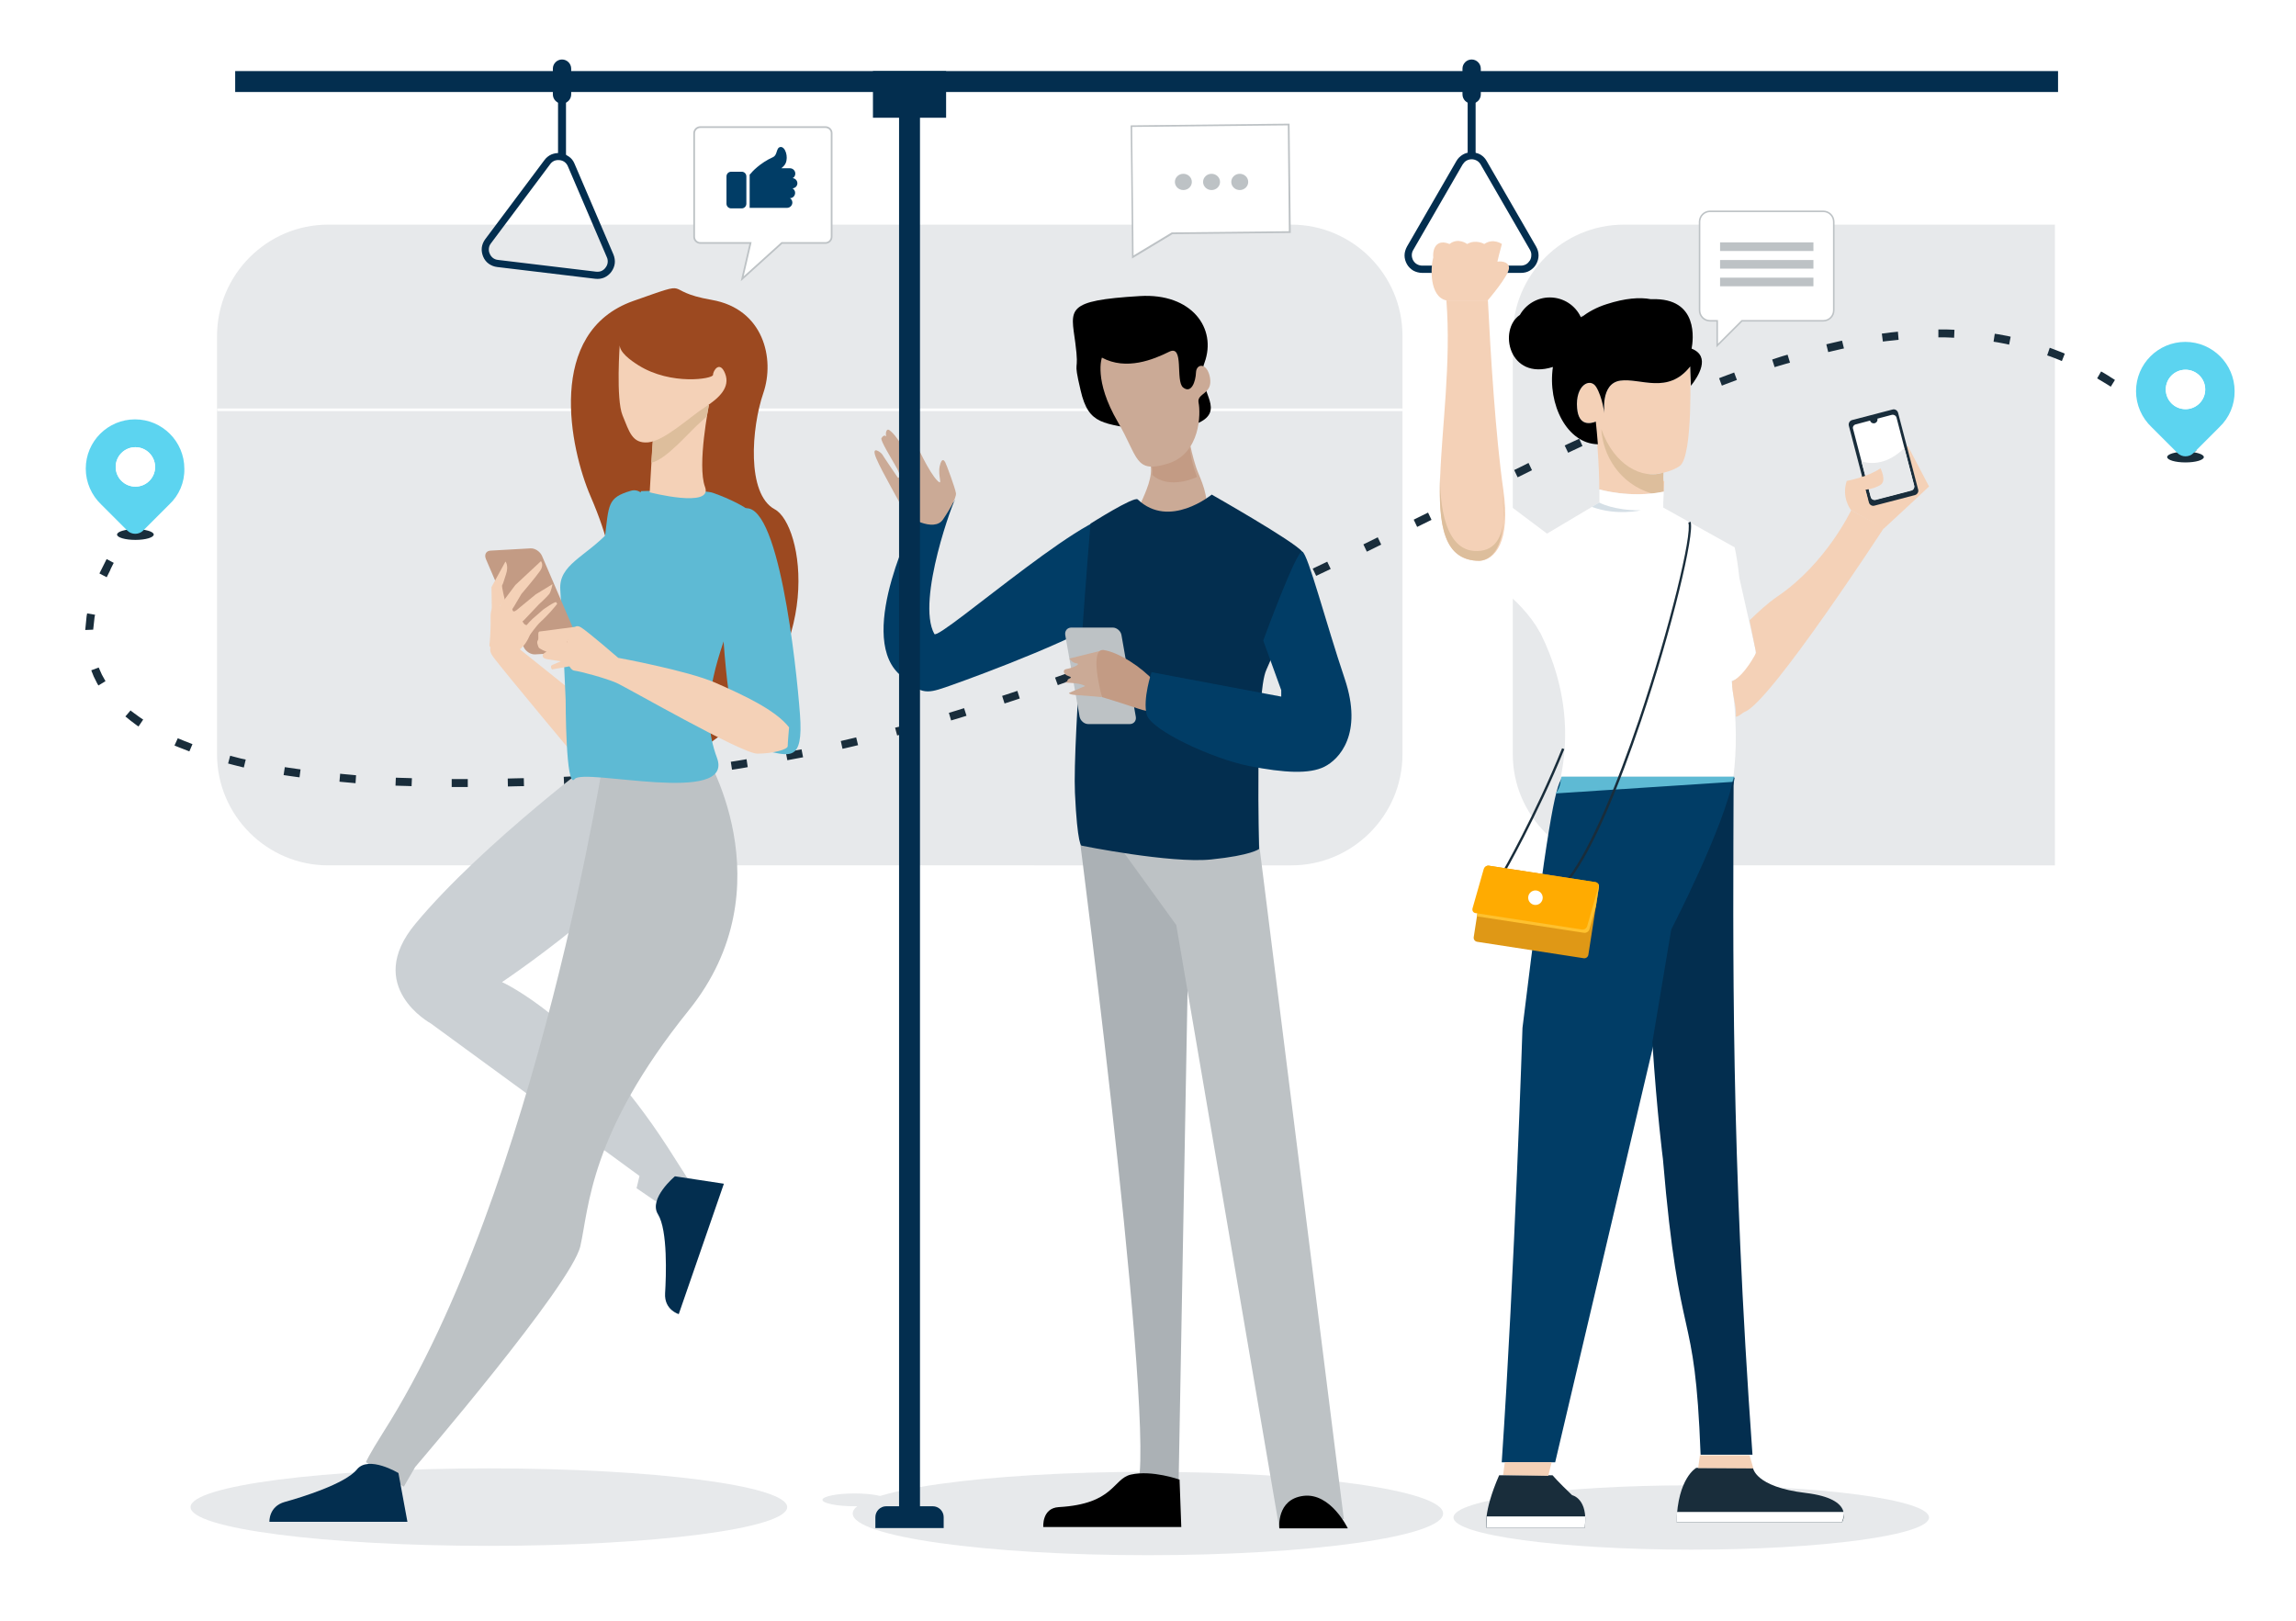 <?xml version="1.0" encoding="utf-8"?>
<!-- Generator: Adobe Illustrator 25.2.3, SVG Export Plug-In . SVG Version: 6.00 Build 0)  -->
<svg version="1.1" xmlns="http://www.w3.org/2000/svg" xmlns:xlink="http://www.w3.org/1999/xlink" x="0px" y="0px"
	 viewBox="0 0 1327.7 937.3" style="enable-background:new 0 0 1327.7 937.3;" xml:space="preserve">
<style type="text/css">
	.st0{fill:#F2C94C;}
	.st1{fill:#FFFFFF;}
	.st2{fill:url(#SVGID_1_);}
	.st3{fill:url(#SVGID_2_);}
	.st4{fill:url(#SVGID_3_);}
	.st5{fill:#E7E9EB;}
	.st6{fill:#2D9CDB;}
	.st7{fill:#062C48;}
	.st8{fill:url(#SVGID_4_);}
	.st9{fill:#2F80ED;}
	.st10{fill:#28A8E0;}
	.st11{fill:#EB5757;}
	.st12{fill:#FFFFFF;stroke:#254283;stroke-width:0.616;stroke-linecap:round;stroke-linejoin:round;stroke-miterlimit:10;}
	.st13{fill:#DDD4FC;stroke:#254283;stroke-width:0.616;stroke-linecap:round;stroke-linejoin:round;stroke-miterlimit:10;}
	.st14{fill:none;stroke:#254283;stroke-width:0.616;stroke-linecap:round;stroke-linejoin:round;stroke-miterlimit:10;}
	.st15{fill:#F2994A;}
	.st16{fill:#6FCF97;}
	.st17{fill:#27AE60;}
	.st18{fill:none;stroke:#FFFFFF;stroke-width:0.616;stroke-linecap:round;stroke-linejoin:round;stroke-miterlimit:10;}
	.st19{fill:#FFFFFF;stroke:#254283;stroke-width:1.556;stroke-miterlimit:10;}
	.st20{fill:#FFFFFF;stroke:#2D9CDB;stroke-width:2;stroke-miterlimit:10;}
	.st21{fill:none;stroke:#254283;stroke-width:2;stroke-linecap:round;stroke-linejoin:round;stroke-miterlimit:10;}
	.st22{fill:#DDD4FC;stroke:#EB5757;stroke-width:2;stroke-linecap:round;stroke-linejoin:round;stroke-miterlimit:10;}
	.st23{fill:#FFFFFF;stroke:#254283;stroke-width:2;stroke-linecap:round;stroke-linejoin:round;stroke-miterlimit:10;}
	.st24{fill:none;stroke:#254283;stroke-linecap:round;stroke-linejoin:round;stroke-miterlimit:10;}
	.st25{fill:#FFFFFF;stroke:#254283;stroke-linecap:round;stroke-linejoin:round;stroke-miterlimit:10;}
	.st26{fill:none;stroke:#254283;stroke-miterlimit:10;}
	.st27{fill:#254283;stroke:#254283;stroke-miterlimit:10;}
	.st28{fill:#254283;}
	.st29{fill:#FFFFFF;stroke:#062C48;stroke-miterlimit:10;}
	.st30{fill:#FFFFFF;stroke:#254283;stroke-miterlimit:10;}
	.st31{fill:#2D9CDB;stroke:#2D9CDB;stroke-width:0.75;stroke-miterlimit:10;}
	.st32{fill:#8E9DF4;}
	.st33{fill:#2F80ED;stroke:#27AE60;stroke-width:0.75;stroke-miterlimit:10;}
	.st34{fill:#F2994A;stroke:#EB5757;stroke-width:0.75;stroke-miterlimit:10;}
	.st35{fill:#27AE60;stroke:#F2994A;stroke-width:0.75;stroke-miterlimit:10;}
	.st36{fill:url(#SVGID_5_);}
	.st37{fill:#FFFFFF;stroke:#254283;stroke-width:1.358;stroke-miterlimit:10;}
	.st38{fill:#FFFFFF;stroke:#2D9CDB;stroke-width:1.746;stroke-miterlimit:10;}
	.st39{fill:#FFFFFF;stroke:#254283;stroke-width:1.746;stroke-linecap:round;stroke-linejoin:round;stroke-miterlimit:10;}
	.st40{fill:#062C48;stroke:#062C48;stroke-width:3;stroke-linecap:round;stroke-linejoin:round;stroke-miterlimit:10;}
	.st41{fill:none;stroke:#254283;stroke-width:0.873;stroke-linecap:round;stroke-linejoin:round;stroke-miterlimit:10;}
	.st42{fill:none;stroke:#FFFFFF;stroke-width:0.537;stroke-linecap:round;stroke-linejoin:round;stroke-miterlimit:10;}
	.st43{fill:#254283;stroke:#254283;stroke-width:0.873;stroke-miterlimit:10;}
	.st44{fill:#FFFFFF;stroke:#062C48;stroke-width:0.873;stroke-miterlimit:10;}
	.st45{fill:#FFFFFF;stroke:#254283;stroke-width:0.873;stroke-miterlimit:10;}
	.st46{fill:#2D9CDB;stroke:#2D9CDB;stroke-width:0.655;stroke-miterlimit:10;}
	.st47{fill:#2F80ED;stroke:#27AE60;stroke-width:0.655;stroke-miterlimit:10;}
	.st48{fill:#F2994A;stroke:#EB5757;stroke-width:0.655;stroke-miterlimit:10;}
	.st49{fill:#27AE60;stroke:#F2994A;stroke-width:0.655;stroke-miterlimit:10;}
	.st50{fill:url(#SVGID_6_);}
	.st51{fill:url(#SVGID_7_);}
	.st52{fill:#FFFFFF;stroke:#CBD0D4;stroke-miterlimit:10;}
	.st53{fill:#C5E1F9;}
	.st54{fill:#EAF4FE;}
	.st55{clip-path:url(#SVGID_9_);}
	.st56{fill:#B1C7D3;}
	.st57{clip-path:url(#SVGID_11_);}
	.st58{fill:none;stroke:#FFFFFF;stroke-width:1.769;stroke-miterlimit:10;stroke-dasharray:7.076;}
	.st59{fill:#9AC7F7;}
	.st60{fill:#F9D05E;}
	.st61{fill:#F4C249;}
	.st62{fill:none;stroke:#2F3844;stroke-width:0.787;stroke-miterlimit:10;}
	.st63{fill:#2F3844;}
	.st64{fill:none;stroke:#2F3844;stroke-width:0.443;stroke-miterlimit:10;}
	.st65{fill:#EAEEF1;}
	.st66{fill:#F16C81;}
	.st67{fill:none;stroke:#2F3844;stroke-width:0.443;stroke-linecap:round;stroke-linejoin:round;stroke-miterlimit:10;}
	.st68{fill:#F7F8FC;}
	.st69{fill:none;stroke:#BAC2C6;stroke-width:0.109;stroke-miterlimit:10;}
	.st70{fill:none;stroke:#BAC2C6;stroke-width:0.109;stroke-miterlimit:10;}
	.st71{fill:#BAC2C6;}
	.st72{opacity:0.34;fill:#FFFFFF;}
	.st73{fill:#EF7A7A;}
	.st74{fill:#F4A5A5;}
	.st75{fill:#593446;}
	.st76{fill:#081832;}
	.st77{fill:#C4C6C9;}
	.st78{fill:#161711;}
	.st79{fill:#E9D6B8;}
	.st80{fill:#E4EEF3;}
	.st81{fill:#D1DBEA;}
	.st82{fill:url(#SVGID_12_);}
	.st83{fill:#F7931E;}
	.st84{fill:#EAF4FE;stroke:#2D9CDB;stroke-miterlimit:10;}
	.st85{fill:#FFFFFF;stroke:#2D9CDB;stroke-miterlimit:10;}
	.st86{fill:#EFA87A;}
	.st87{fill:url(#SVGID_13_);}
	.st88{fill:#E7E9EB;stroke:#CBD0D4;stroke-miterlimit:10;}
	.st89{clip-path:url(#SVGID_15_);}
	.st90{clip-path:url(#SVGID_17_);}
	.st91{fill:#254283;stroke:#254283;stroke-width:0.5;stroke-miterlimit:10;}
	.st92{fill:#062C48;stroke:#062C48;stroke-width:3;stroke-miterlimit:10;}
	.st93{fill:none;stroke:#062C48;stroke-miterlimit:10;}
	.st94{fill:none;stroke:#254283;stroke-width:0.822;stroke-linecap:round;stroke-linejoin:round;stroke-miterlimit:10;}
	.st95{fill:none;stroke:#FFFFFF;stroke-width:0.731;stroke-linecap:round;stroke-linejoin:round;stroke-miterlimit:10;}
	.st96{fill:none;stroke:#254283;stroke-width:0.731;stroke-linecap:round;stroke-linejoin:round;stroke-miterlimit:10;}
	.st97{fill:#2D9CDB;stroke:#2D9CDB;stroke-width:0.89;stroke-miterlimit:10;}
	.st98{fill:#2F80ED;stroke:#27AE60;stroke-width:0.89;stroke-miterlimit:10;}
	.st99{fill:#F2994A;stroke:#EB5757;stroke-width:0.89;stroke-miterlimit:10;}
	.st100{fill:#27AE60;stroke:#F2994A;stroke-width:0.89;stroke-miterlimit:10;}
	.st101{fill:#254283;stroke:#254283;stroke-width:0.667;stroke-miterlimit:10;}
	.st102{fill:url(#SVGID_18_);}
	.st103{fill:url(#SVGID_19_);}
	.st104{fill:#062C48;stroke:#062C48;stroke-width:2.656;stroke-miterlimit:10;}
	.st105{fill:none;stroke:#062C48;stroke-width:0.885;stroke-miterlimit:10;}
	.st106{fill:none;stroke:#254283;stroke-width:0.728;stroke-linecap:round;stroke-linejoin:round;stroke-miterlimit:10;}
	.st107{fill:none;stroke:#FFFFFF;stroke-width:0.647;stroke-linecap:round;stroke-linejoin:round;stroke-miterlimit:10;}
	.st108{fill:none;stroke:#254283;stroke-width:0.647;stroke-linecap:round;stroke-linejoin:round;stroke-miterlimit:10;}
	.st109{fill:#2D9CDB;stroke:#2D9CDB;stroke-width:0.788;stroke-miterlimit:10;}
	.st110{fill:#2F80ED;stroke:#27AE60;stroke-width:0.788;stroke-miterlimit:10;}
	.st111{fill:#F2994A;stroke:#EB5757;stroke-width:0.788;stroke-miterlimit:10;}
	.st112{fill:#27AE60;stroke:#F2994A;stroke-width:0.788;stroke-miterlimit:10;}
	.st113{fill:#254283;stroke:#254283;stroke-width:0.591;stroke-miterlimit:10;}
	.st114{fill:#E42424;}
	.st115{fill:#217AD9;}
	.st116{fill:#456176;}
	.st117{fill:#E42222;}
	.st118{fill:#F0C130;}
	.st119{fill:url(#SVGID_20_);}
	.st120{fill:url(#SVGID_21_);}
	.st121{fill:none;stroke:#FFFFFF;stroke-linecap:round;stroke-linejoin:round;stroke-miterlimit:10;}
	.st122{fill:none;stroke:#1A1A1A;stroke-width:0.465;stroke-linecap:round;stroke-linejoin:round;stroke-miterlimit:10;}
	.st123{fill:#FFFFFF;stroke:#1A1A1A;stroke-width:0.465;stroke-linecap:round;stroke-linejoin:round;stroke-miterlimit:10;}
	.st124{fill:#1A1A1A;stroke:#1A1A1A;stroke-width:0.465;stroke-linecap:round;stroke-linejoin:round;stroke-miterlimit:10;}
	.st125{fill:#2D9CDB;stroke:#000000;stroke-width:0.465;stroke-linecap:round;stroke-linejoin:round;stroke-miterlimit:10;}
	
		.st126{fill:url(#SVGID_22_);stroke:#000000;stroke-width:0.465;stroke-linecap:round;stroke-linejoin:round;stroke-miterlimit:10;}
	.st127{fill:none;stroke:#1A1A1A;stroke-width:0.465;stroke-linecap:round;stroke-linejoin:round;}
	.st128{fill:none;stroke:#1A1A1A;stroke-width:0.465;stroke-linecap:round;stroke-linejoin:round;stroke-dasharray:2.604,2.604;}
	.st129{fill:none;stroke:#1A1A1A;stroke-width:0.465;stroke-linecap:round;stroke-linejoin:round;stroke-dasharray:2.949,2.949;}
	.st130{fill:none;stroke:#1A1A1A;stroke-width:0.465;stroke-linecap:round;stroke-linejoin:round;stroke-dasharray:2.466,2.466;}
	.st131{fill:none;stroke:#1A1A1A;stroke-width:0.465;stroke-linecap:round;stroke-linejoin:round;stroke-dasharray:2.929,2.929;}
	.st132{fill:none;stroke:#1A1A1A;stroke-width:0.465;stroke-linecap:round;stroke-linejoin:round;stroke-dasharray:2.657,2.657;}
	.st133{fill:#FFFFFF;stroke:#CBD0D4;stroke-width:0.518;stroke-linecap:round;stroke-linejoin:round;stroke-miterlimit:10;}
	.st134{fill:none;stroke:#CBD0D4;stroke-width:0.777;stroke-linecap:round;stroke-linejoin:round;stroke-miterlimit:10;}
	.st135{fill:#EB5757;stroke:#CBD0D4;stroke-width:0.518;stroke-linecap:round;stroke-linejoin:round;stroke-miterlimit:10;}
	.st136{fill:#2D9CDB;stroke:#CBD0D4;stroke-width:0.259;stroke-linecap:round;stroke-linejoin:round;stroke-miterlimit:10;}
	.st137{fill:none;stroke:#2D9CDB;stroke-width:0.777;stroke-linecap:round;stroke-linejoin:round;stroke-miterlimit:10;}
	.st138{fill:none;stroke:#FFFFFF;stroke-miterlimit:10;}
	.st139{fill:#2D9CDB;stroke:#FFFFFF;stroke-miterlimit:10;}
	.st140{fill:#FFFFFF;stroke:#000000;stroke-width:0.518;stroke-linecap:round;stroke-linejoin:round;stroke-miterlimit:10;}
	.st141{fill:#F4A5A5;stroke:#FFFFFF;stroke-miterlimit:10;}
	.st142{fill:#2D9CDB;stroke:#FFFFFF;stroke-width:0.446;stroke-linecap:round;stroke-linejoin:round;stroke-miterlimit:10;}
	.st143{fill:#EB5757;stroke:#FFFFFF;stroke-miterlimit:10;}
	.st144{fill:#EB5757;stroke:#FFFFFF;stroke-linecap:round;stroke-linejoin:round;stroke-miterlimit:10;}
	.st145{fill:#CBD0D4;}
	.st146{fill:url(#SVGID_23_);}
	.st147{fill:none;stroke:#F2C94C;stroke-width:0.747;stroke-miterlimit:10;}
	.st148{fill:none;stroke:#6FCF97;stroke-width:0.747;stroke-miterlimit:10;}
	.st149{fill:#A9B5BF;}
	.st150{fill:#E2E0D1;}
	.st151{fill:#DEDEDE;}
	.st152{fill:#2C2C2C;}
	.st153{fill:url(#SVGID_24_);}
	.st154{fill:url(#SVGID_25_);}
	.st155{fill:none;stroke:url(#SVGID_26_);stroke-width:0.747;stroke-miterlimit:10;}
	.st156{fill:none;stroke:#A9B5BF;stroke-miterlimit:10;}
	.st157{fill:#353535;}
	.st158{fill:#002053;}
	.st159{fill:url(#SVGID_27_);}
	.st160{fill:url(#SVGID_28_);}
	.st161{fill:none;stroke:url(#SVGID_29_);stroke-width:0.747;stroke-miterlimit:10;}
	.st162{fill:url(#SVGID_30_);}
	.st163{fill:#E0E8EE;}
	.st164{fill:#F97304;}
	.st165{fill:#DBA585;}
	.st166{fill:#1A232F;}
	.st167{fill:#5A5C5A;}
	.st168{fill:#E6D8D1;}
	.st169{fill:#2C3D54;}
	.st170{fill:#CFC3BC;}
	.st171{fill:#2C323D;}
	.st172{fill:#F3E4DC;}
	.st173{fill:#997761;}
	.st174{fill:#D44306;}
	.st175{fill:#C99A7D;}
	.st176{fill:#363957;}
	.st177{fill:#525368;}
	.st178{fill:#6A6B87;}
	.st179{fill:#26283A;}
	.st180{fill:#2E3048;}
	.st181{fill:#EECAA2;}
	.st182{fill:#013D66;}
	.st183{fill:#5E5E5B;}
	.st184{fill:#C59661;}
	.st185{fill:#7B6F66;}
	.st186{fill:#CEAF8A;}
	.st187{fill:#032E4F;}
	.st188{fill:#393D3F;}
	.st189{fill:#807F7D;}
	.st190{fill:#4C5155;}
	.st191{fill:#96614B;}
	.st192{fill:#EEE0D7;}
	.st193{fill:#A79D97;}
	.st194{fill:#6C7279;}
	.st195{fill:#D7C9C2;}
	.st196{fill:#D2C7C0;}
	.st197{fill:#232536;}
	.st198{fill:#525686;}
	.st199{fill:#1F2531;}
	.st200{fill:#B38870;}
	.st201{fill:#DBA686;}
	.st202{fill:#222233;}
	.st203{fill:url(#SVGID_31_);}
	.st204{fill:url(#SVGID_32_);}
	.st205{fill:#5CD4F0;}
	.st206{fill:#4DD0E1;}
	.st207{fill:none;stroke:#5CD4F0;stroke-width:1.26;stroke-miterlimit:10;}
	.st208{fill:none;stroke:#FFFFFF;stroke-width:1.26;stroke-miterlimit:10;}
	.st209{fill:#2C3548;}
	.st210{fill:#7F503D;}
	.st211{fill:#58392D;}
	.st212{fill:url(#SVGID_33_);}
	.st213{fill:url(#SVGID_34_);}
	.st214{stroke:#000000;stroke-miterlimit:10;}
	.st215{fill:#70A9ED;}
	.st216{fill:#4D729D;}
	.st217{fill:#679CDA;}
	.st218{fill:#496D95;}
	.st219{fill:#BDC2C5;}
	.st220{fill:#244182;}
	.st221{fill:#404367;}
	.st222{fill:#6497D2;}
	.st223{fill:url(#SVGID_35_);}
	.st224{fill:url(#SVGID_36_);}
	.st225{fill:none;stroke:url(#SVGID_37_);stroke-width:1.26;stroke-miterlimit:10;}
	.st226{fill:url(#SVGID_38_);}
	.st227{fill:url(#SVGID_39_);}
	.st228{fill:#414D99;}
	.st229{fill:#2F386C;}
	.st230{fill:url(#SVGID_40_);}
	.st231{fill:url(#SVGID_41_);}
	.st232{fill:none;stroke:url(#SVGID_42_);stroke-width:1.26;stroke-miterlimit:10;}
	.st233{fill:#E7E7E5;}
	.st234{fill:#DDB2A2;}
	.st235{fill:#F1F1F1;}
	.st236{fill:#AAAEB0;}
	.st237{fill:#002266;}
	.st238{fill:#231F20;}
	.st239{fill:#000001;}
	.st240{fill:#DCCCB8;}
	.st241{fill:#D5D7D8;}
	.st242{fill:#FFD0B0;}
	.st243{fill:#001B55;}
	.st244{fill:#F4BD98;}
	.st245{fill:#31051A;}
	.st246{fill:#F4BC95;}
	.st247{fill:#F7D8C4;}
	.st248{fill:#9EE5EF;}
	.st249{fill:#DBC5AC;}
	.st250{fill:#B39071;}
	.st251{fill:#CEB79B;}
	.st252{fill:#202551;}
	.st253{fill:#FFB888;}
	.st254{fill:#FFC7A1;}
	.st255{fill:#203B65;}
	.st256{fill:#16325E;}
	.st257{fill:#32507C;}
	.st258{fill:#FFC197;}
	.st259{fill:#A07C5C;}
	.st260{fill:url(#SVGID_43_);}
	.st261{fill:url(#SVGID_44_);}
	.st262{fill:url(#SVGID_45_);stroke:url(#SVGID_46_);stroke-miterlimit:10;}
	.st263{fill:#88FFFF;}
	.st264{fill:url(#SVGID_47_);}
	.st265{fill:url(#SVGID_48_);}
	.st266{fill:url(#SVGID_49_);}
	.st267{fill:url(#SVGID_50_);}
	.st268{fill:url(#SVGID_51_);}
	.st269{fill:url(#SVGID_52_);}
	.st270{fill:url(#SVGID_53_);}
	.st271{fill:url(#SVGID_54_);}
	.st272{fill:url(#SVGID_55_);}
	.st273{fill:url(#SVGID_56_);}
	.st274{fill:url(#SVGID_57_);}
	.st275{fill:url(#SVGID_58_);}
	.st276{fill:url(#SVGID_59_);}
	.st277{fill:url(#SVGID_60_);}
	.st278{opacity:0.6;}
	.st279{fill:url(#SVGID_61_);}
	.st280{fill:url(#SVGID_62_);}
	.st281{fill:url(#SVGID_63_);}
	.st282{fill:url(#SVGID_64_);}
	.st283{fill:url(#SVGID_65_);}
	.st284{fill:url(#SVGID_66_);}
	.st285{opacity:0.35;}
	.st286{fill:url(#SVGID_67_);}
	.st287{fill:url(#SVGID_68_);}
	.st288{fill:url(#SVGID_69_);}
	.st289{fill:url(#SVGID_70_);}
	.st290{fill:url(#SVGID_71_);}
	.st291{fill:url(#SVGID_72_);}
	.st292{opacity:0.15;}
	.st293{fill:url(#SVGID_73_);}
	.st294{fill:url(#SVGID_74_);}
	.st295{fill:url(#SVGID_75_);}
	.st296{fill:url(#SVGID_76_);}
	.st297{fill:url(#SVGID_77_);}
	.st298{fill:url(#SVGID_78_);}
	.st299{fill:#1A1A1A;}
	.st300{opacity:0.2;fill:url(#SVGID_79_);}
	.st301{clip-path:url(#SVGID_82_);}
	.st302{fill:url(#SVGID_83_);}
	.st303{fill:#798884;}
	.st304{fill:url(#SVGID_84_);}
	.st305{fill:url(#SVGID_85_);}
	.st306{fill:url(#SVGID_86_);}
	.st307{fill:#96F755;}
	.st308{fill:url(#SVGID_87_);}
	.st309{fill:url(#SVGID_88_);}
	.st310{fill:url(#SVGID_89_);}
	.st311{fill:url(#SVGID_90_);}
	.st312{fill:url(#SVGID_91_);}
	.st313{fill:url(#SVGID_92_);}
	.st314{fill:url(#SVGID_93_);}
	.st315{fill:url(#SVGID_94_);}
	.st316{fill:url(#SVGID_95_);}
	.st317{fill:url(#SVGID_96_);}
	.st318{fill:url(#SVGID_97_);}
	.st319{fill:url(#SVGID_98_);}
	.st320{fill:url(#SVGID_99_);}
	.st321{fill:url(#SVGID_100_);}
	.st322{fill:url(#SVGID_101_);}
	.st323{fill:url(#SVGID_102_);}
	.st324{fill:url(#SVGID_103_);}
	.st325{fill:url(#SVGID_104_);}
	.st326{fill:url(#SVGID_105_);}
	.st327{fill:url(#SVGID_106_);}
	.st328{fill:url(#SVGID_107_);}
	.st329{fill:url(#SVGID_108_);}
	.st330{fill:url(#SVGID_109_);}
	.st331{fill:url(#SVGID_110_);}
	.st332{fill:url(#SVGID_111_);}
	.st333{fill:url(#SVGID_112_);}
	.st334{fill:url(#SVGID_113_);}
	.st335{fill:url(#SVGID_114_);}
	.st336{fill:url(#SVGID_115_);}
	.st337{fill:url(#SVGID_116_);}
	.st338{fill:url(#SVGID_117_);}
	.st339{fill:url(#SVGID_118_);}
	.st340{fill:url(#SVGID_119_);}
	.st341{fill:url(#SVGID_120_);}
	.st342{fill:url(#SVGID_121_);}
	.st343{fill:url(#SVGID_122_);}
	.st344{fill:url(#SVGID_123_);}
	.st345{fill:url(#SVGID_124_);}
	.st346{fill:url(#SVGID_125_);}
	.st347{fill:url(#SVGID_126_);}
	.st348{fill:url(#SVGID_127_);}
	.st349{fill:url(#SVGID_128_);}
	.st350{fill:url(#SVGID_129_);}
	.st351{fill:url(#SVGID_130_);}
	.st352{fill:url(#SVGID_131_);}
	.st353{fill:url(#SVGID_132_);}
	.st354{fill:url(#SVGID_133_);}
	.st355{fill:url(#SVGID_134_);}
	.st356{fill:url(#SVGID_135_);}
	.st357{fill:url(#SVGID_136_);}
	.st358{fill:url(#SVGID_137_);}
	.st359{fill:url(#SVGID_138_);}
	.st360{fill:url(#SVGID_139_);}
	.st361{fill:url(#SVGID_140_);}
	.st362{fill:url(#SVGID_141_);}
	.st363{fill:url(#SVGID_142_);}
	.st364{fill:url(#SVGID_143_);}
	.st365{fill:url(#SVGID_144_);}
	.st366{fill:url(#SVGID_145_);}
	.st367{fill:url(#SVGID_146_);}
	.st368{fill:url(#SVGID_147_);}
	.st369{fill:url(#SVGID_148_);}
	.st370{fill:url(#SVGID_149_);}
	.st371{fill:url(#SVGID_150_);}
	.st372{fill:url(#SVGID_151_);}
	.st373{fill:url(#SVGID_152_);}
	.st374{fill:url(#SVGID_153_);}
	.st375{fill:url(#SVGID_154_);}
	.st376{fill:url(#SVGID_155_);}
	.st377{fill:url(#SVGID_156_);}
	.st378{fill:url(#SVGID_157_);}
	.st379{fill:url(#SVGID_158_);}
	.st380{fill:url(#SVGID_159_);}
	.st381{fill:url(#SVGID_160_);}
	.st382{filter:url(#Adobe_OpacityMaskFilter);}
	.st383{fill:url(#SVGID_162_);}
	.st384{opacity:0.5;mask:url(#SVGID_161_);fill:#CBD0D4;}
	.st385{fill:#CCCCCC;}
	.st386{fill:#B3B3B3;}
	.st387{fill:#F3F3F3;}
	.st388{fill:#D1D1D1;}
	.st389{fill:#D8D8D8;}
	.st390{fill:#313946;}
	.st391{fill:#333333;}
	.st392{fill:none;}
	.st393{fill:#FEC12F;}
	.st394{fill:#8D3B26;}
	.st395{fill:#F4D1B7;}
	.st396{fill:#FFBD95;}
	.st397{fill:#FFA47C;}
	.st398{fill:#DDBE9C;}
	.st399{fill:#FFAB01;}
	.st400{fill:#DF9816;}
	.st401{fill:#90A4A2;}
	.st402{fill:#4B5B60;}
	.st403{fill:#C9DAD8;}
	.st404{fill:#E0E5E8;}
	.st405{fill:#CBAA96;}
	.st406{fill:#F8F3E0;}
	.st407{fill:#7A553C;}
	.st408{fill:#694329;}
	.st409{fill:#F8EBE0;}
	.st410{fill:#191919;}
	.st411{fill:#00233F;}
	.st412{fill:#002D56;}
	.st413{fill:#163F59;}
	.st414{fill:#F7B68B;}
	.st415{fill:#DD000B;}
	.st416{fill:#194866;}
	.st417{fill:#B0BFDE;}
	.st418{fill:#EC9568;}
	.st419{fill-rule:evenodd;clip-rule:evenodd;fill:#E7E9EB;}
	.st420{fill-rule:evenodd;clip-rule:evenodd;fill:#192D3B;}
	.st421{fill-rule:evenodd;clip-rule:evenodd;fill:#5CD4F0;}
	.st422{fill-rule:evenodd;clip-rule:evenodd;fill:#FFFFFF;}
	.st423{fill-rule:evenodd;clip-rule:evenodd;fill:#032E4F;}
	.st424{fill-rule:evenodd;clip-rule:evenodd;fill:#F4D1B7;}
	.st425{fill-rule:evenodd;clip-rule:evenodd;fill:#DDBE9C;}
	.st426{fill-rule:evenodd;clip-rule:evenodd;}
	.st427{fill-rule:evenodd;clip-rule:evenodd;fill:#D5DFE6;}
	.st428{fill-rule:evenodd;clip-rule:evenodd;fill:#013D66;}
	.st429{fill-rule:evenodd;clip-rule:evenodd;fill:#5EBAD4;}
	.st430{fill-rule:evenodd;clip-rule:evenodd;fill:#DF9816;}
	.st431{fill-rule:evenodd;clip-rule:evenodd;fill:#FEC12F;}
	.st432{fill-rule:evenodd;clip-rule:evenodd;fill:#FFAB01;}
	.st433{fill:#C39B84;}
	.st434{fill:#ABB1B5;}
	.st435{fill:#9C4920;}
	.st436{fill:#5EBAD4;}
	.st437{fill:#FFFFFF;stroke:#BDC2C5;stroke-width:0.883;stroke-miterlimit:10;}
	.st438{fill:#BDC2C5;stroke:#BDC2C5;stroke-width:0.883;stroke-miterlimit:10;}
	.st439{fill:#FFFFFF;stroke:#BDC2C5;stroke-miterlimit:10;}
	.st440{fill:url(#SVGID_171_);}
	.st441{fill:#0561FC;}
	.st442{fill:#7DC2F5;}
	.st443{fill:#ACD4F8;}
	.st444{fill:#FFAA00;}
	.st445{fill:#387BFF;}
	.st446{fill:#0063CB;}
	.st447{fill:#7EB3FF;}
	.st448{fill:#FFBF0D;}
	.st449{fill:#F3AA06;}
	.st450{fill:#FECE40;}
	.st451{clip-path:url(#SVGID_173_);}
	.st452{fill:#282723;}
	.st453{fill:#73A9FF;}
	.st454{fill:#DBC9AD;}
	.st455{fill:none;stroke:#254283;stroke-width:1.334;stroke-linecap:round;stroke-linejoin:round;stroke-miterlimit:10;}
	.st456{fill:none;stroke:#254283;stroke-width:1.181;stroke-linecap:round;stroke-linejoin:round;stroke-miterlimit:10;}
</style>
<g id="Layer_1">
</g>
<g id="Layer_3">
	<g>
		<path class="st419" d="M189.7,129.9h557.1c35.3,0,64.2,28.9,64.2,64.2v242.1c0,35.3-28.9,64.2-64.2,64.2H189.7
			c-35.3,0-64.2-28.9-64.2-64.2V194.1C125.6,158.8,154.4,129.9,189.7,129.9z"/>
		<ellipse class="st419" cx="282.7" cy="871.5" rx="172.5" ry="22.4"/>
		<ellipse class="st419" cx="663.8" cy="875.2" rx="170.7" ry="24.1"/>
		<path class="st419" d="M978,896.1c75.7,0,137.5-8.4,137.5-18.6c0-10.2-61.8-18.6-137.5-18.6c-75.7,0-137.5,8.4-137.5,18.6
			C840.5,887.7,902.3,896.1,978,896.1z"/>
		<path class="st419" d="M494.1,871c10.2,0,18.5-1.7,18.5-3.7c0-2.1-8.3-3.7-18.5-3.7s-18.5,1.7-18.5,3.7
			C475.6,869.3,483.9,871,494.1,871z"/>
		<path class="st419" d="M939,129.9h249.3v370.5H939c-35.3,0-64.2-28.9-64.2-64.2V194.1C874.8,158.8,903.7,129.9,939,129.9z"/>
		<path class="st420" d="M78.1,306.5c1.8-2.3,3.7-4.9,5.7-7l-3.4-3.1c-2.1,2.3-4.1,4.9-6,7.3L78.1,306.5L78.1,306.5z M1270.1,260.4
			l-2.4-2.6l-1.9-2l-3.4,3.2l1.8,1.9l2.3,2.6L1270.1,260.4L1270.1,260.4z M1249.1,239.6l-0.6-0.6l-2.4-2.1l-2.5-2.1l-1.6-1.3
			l-2.9,3.6l1.5,1.3l2.4,2l2.4,2.1l0.6,0.6L1249.1,239.6L1249.1,239.6z M1223,219.7l-1.9-1.2l-2.5-1.6l-2.5-1.5l-1.1-0.6l-2.3,4
			l1,0.6l2.5,1.5l2.5,1.5l1.9,1.2L1223,219.7L1223,219.7z M1194,204.5l-1.1-0.5l-2.6-1l-2.6-1l-2.4-0.9l-1.5,4.4l2.3,0.8l2.6,1
			l2.5,1l1.1,0.5L1194,204.5L1194,204.5z M1162.7,194.7l-1.7-0.4l-2.7-0.5l-2.7-0.5l-2.1-0.3l-0.7,4.6l2,0.3l2.7,0.5l2.6,0.5
			l1.7,0.4L1162.7,194.7L1162.7,194.7z M1130.2,190.7l-2.2-0.1l-2.8-0.1l-2.8,0l-1.5,0l0,4.6l1.4,0l2.8,0l2.7,0.1l2.2,0.1
			L1130.2,190.7L1130.2,190.7z M1097.5,191.8l-0.9,0.1l-2.9,0.3l-2.9,0.4l-2.6,0.3l0.6,4.6l2.5-0.3l2.9-0.3l2.8-0.3l0.9-0.1
			L1097.5,191.8L1097.5,191.8z M1065.2,197l-1,0.2l-3,0.7l-3,0.7l-2.1,0.5l1.1,4.5l2.1-0.5l3-0.7l3-0.7l1-0.2L1065.2,197L1065.2,197
			z M1033.7,205.1l-2.8,0.8l-3.1,1l-3,1l1.4,4.4l3-0.9l3.1-0.9l2.8-0.8L1033.7,205.1L1033.7,205.1z M1002.8,215.4l-3.2,1.2l-3.2,1.2
			l-2.3,0.9l1.6,4.3l2.3-0.9l3.2-1.2l3.2-1.2L1002.8,215.4L1002.8,215.4z M972.5,227.2l-1.9,0.8l-3.3,1.4l-3.4,1.4l1.8,4.3l3.4-1.4
			l3.3-1.4l1.9-0.8L972.5,227.2L972.5,227.2z M942.7,240.1l-1.9,0.8l-3.4,1.5l-3.2,1.5l1.9,4.2l3.2-1.5l3.3-1.5l1.9-0.8L942.7,240.1
			L942.7,240.1z M913.2,253.7l-3,1.4l-3.5,1.6l-1.9,0.9l2,4.2l1.9-0.9l3.4-1.6l3-1.4L913.2,253.7L913.2,253.7z M883.9,267.7
			l-5.2,2.6l-3.1,1.5l2,4.2l3.1-1.5l5.2-2.6L883.9,267.7L883.9,267.7z M854.8,282l-8.3,4.1l2.1,4.2l8.3-4.1L854.8,282L854.8,282z
			 M825.8,296.4l-8.3,4.1l2,4.2l8.3-4.1L825.8,296.4L825.8,296.4z M796.7,310.7c-2.8,1.4-5.5,2.7-8.3,4.1l2,4.2
			c2.8-1.4,5.6-2.7,8.3-4.1L796.7,310.7L796.7,310.7z M767.5,324.8l-4.2,2l-4.2,2l2,4.2l4.2-2l4.2-2L767.5,324.8L767.5,324.8z
			 M738.2,338.6l-2.5,1.1l-4,1.8l-2,0.9l1.9,4.2l2-0.9l4-1.8l2.5-1.1L738.2,338.6L738.2,338.6z M708.7,352l-1.2,0.5l-4.1,1.8
			l-3.2,1.4l1.9,4.2l3.2-1.4l4.1-1.8l1.2-0.5L708.7,352L708.7,352z M679,364.9l-4.4,1.9l-4.1,1.7l1.8,4.3l4.1-1.7l4.4-1.9L679,364.9
			L679,364.9z M649.1,377.2l-4,1.6l-4.6,1.8l1.7,4.3l4.7-1.8l4-1.6L649.1,377.2L649.1,377.2z M618.8,388.7l-3.9,1.4l-4.8,1.7
			l1.6,4.4l0.5-0.2l4.4-1.6l3.9-1.4L618.8,388.7L618.8,388.7z M588.3,399.5l-4.2,1.4l-4.6,1.5l1.4,4.4l4.6-1.5l4.2-1.4L588.3,399.5
			L588.3,399.5z M557.5,409.5l-4.8,1.5l-4,1.2l1.3,4.4l4.1-1.2l4.8-1.5L557.5,409.5L557.5,409.5z M526.5,418.5l-1.2,0.3l-4.6,1.2
			l-3.1,0.8l1.2,4.5l3.1-0.8l4.6-1.2l1.2-0.3L526.5,418.5L526.5,418.5z M495.1,426.4l-2.5,0.6l-4.7,1.1l-1.7,0.4l1,4.5l1.8-0.4
			l4.7-1.1l2.5-0.6L495.1,426.4L495.1,426.4z M463.5,433.3l-4.3,0.8l-4.8,0.9l0.9,4.6l4.8-0.9l4.3-0.8L463.5,433.3L463.5,433.3z
			 M431.7,439l-1.6,0.3l-4.9,0.8l-2.6,0.4l0.7,4.6l2.6-0.4l4.9-0.8l1.6-0.3L431.7,439L431.7,439z M399.7,443.5l-4.3,0.5l-4.9,0.5
			l0.5,4.6l4.9-0.5l4.3-0.5L399.7,443.5L399.7,443.5z M367.5,446.7l-2.4,0.2l-5.1,0.4l-1.7,0.1l0.3,4.6l1.7-0.1l5.1-0.4l2.4-0.2
			L367.5,446.7L367.5,446.7z M335.2,448.7l-5.3,0.3l-3.9,0.2l0.2,4.6l3.9-0.2l5.3-0.3L335.2,448.7L335.2,448.7z M302.9,450l-1.2,0
			l-4.5,0.1l-3.6,0.1l0.1,4.6l3.6-0.1l4.5-0.1l1.2,0L302.9,450L302.9,450z M270.5,450.5l-3.5,0l-4.1,0l-1.7,0l0,4.6l1.7,0l4.1,0h3.5
			L270.5,450.5L270.5,450.5z M238.2,450l-2.6-0.1l-3.7-0.1l-3-0.1l-0.2,4.6l3,0.1l3.7,0.1l2.6,0.1L238.2,450L238.2,450z
			 M205.9,448.3l-2-0.2l-3.3-0.3l-3.2-0.3l-0.7-0.1l-0.4,4.6l0.7,0.1l3.3,0.3l3.3,0.3l2,0.2L205.9,448.3L205.9,448.3z M173.8,444.9
			l-0.8-0.1l-2.8-0.4l-2.8-0.4l-2.7-0.4l-0.7,4.6l2.7,0.4l2.8,0.4l2.9,0.4l0.8,0.1L173.8,444.9L173.8,444.9z M142.1,439.2l-0.5-0.1
			l-2.4-0.5l-2.3-0.6l-2.3-0.6l-1.5-0.4l-1.2,4.5l1.5,0.4l2.3,0.6l2.4,0.6l2.4,0.6l0.5,0.1L142.1,439.2L142.1,439.2z M111.3,430.3
			l-1-0.4l-1.8-0.7l-1.8-0.7l-1.7-0.7l-1.7-0.7l-0.5-0.2l-1.9,4.2l0.5,0.2l1.7,0.7l1.8,0.7l1.8,0.7l1.8,0.7l1,0.4L111.3,430.3
			L111.3,430.3z M82.8,416.1l-0.9-0.6l-1.2-0.8l-1.1-0.8l-1.1-0.8l-1.1-0.8l-1.1-0.8l-0.8-0.7l-3,3.5l0.9,0.7l1.1,0.9l1.1,0.9
			l1.2,0.9l1.2,0.9l1.2,0.9l0.9,0.6L82.8,416.1L82.8,416.1z M61,393.9l-0.1-0.2l-0.5-0.9l-0.5-0.9l-0.5-0.9l-0.5-0.9l-0.4-0.9
			l-0.4-0.9l-0.4-0.9l-0.4-0.9l-0.2-0.5l-4.3,1.6l0.2,0.6l0.4,1l0.4,1l0.4,1l0.5,1l0.5,1l0.5,1l0.5,1l0.6,1l0.1,0.2L61,393.9
			L61,393.9z M53.9,364.1l0-0.1l0.1-0.9l0.1-0.9l0.1-0.9l0.1-0.9l0.1-0.9l0.1-0.9l0.1-0.9l0.1-0.9l0.2-0.9l0.1-0.4l-4.6-0.8
			l-0.1,0.5l-0.2,1l-0.1,1l-0.1,1l-0.1,1l-0.1,1l-0.1,1l-0.1,1l-0.1,1l-0.1,1l0,0.1L53.9,364.1L53.9,364.1z M61.7,333.8l0.4-0.8
			l0.4-0.8l0.4-0.8l0.4-0.8l0.4-0.8L64,329l0.4-0.8l0.4-0.8l0.4-0.8l0.4-0.8l0.2-0.3l-4.1-2.2l-0.2,0.3l-0.4,0.8l-0.4,0.8l-0.4,0.8
			l-0.4,0.8l-0.4,0.8l-0.4,0.8l-0.4,0.8l-0.4,0.8l-0.4,0.8l-0.4,0.8L61.7,333.8z"/>
		<g>
			<g>
				<path class="st420" d="M78.3,312.2c5.9,0,10.6-1.4,10.6-3.1c0-1.7-4.8-3.1-10.6-3.1c-5.9,0-10.6,1.4-10.6,3.1
					C67.6,310.8,72.4,312.2,78.3,312.2z"/>
				<path class="st421" d="M97.8,291.8l-15,15c-2.5,2.5-6.7,2.5-9.2,0l-15-15c-5.7-5.4-9-12.9-9-20.8c0-15.8,12.8-28.5,28.5-28.5
					s28.5,12.8,28.5,28.5C106.8,278.9,103.6,286.4,97.8,291.8L97.8,291.8z M78.3,258.6c-6.3,0-11.4,5.1-11.4,11.4
					c0,6.3,5.1,11.4,11.4,11.4c6.3,0,11.4-5.1,11.4-11.4C89.6,263.7,84.5,258.6,78.3,258.6z"/>
			</g>
			<path class="st422" d="M66.9,270c0,6.3,5.1,11.4,11.4,11.4c6.3,0,11.4-5.1,11.4-11.4c0-6.3-5.1-11.4-11.4-11.4
				C72,258.6,66.9,263.7,66.9,270z"/>
		</g>
		<g>
			<g>
				<path class="st420" d="M1263.8,267.4c5.9,0,10.6-1.4,10.6-3.1c0-1.7-4.8-3.1-10.6-3.1c-5.9,0-10.6,1.4-10.6,3.1
					C1253.2,266,1257.9,267.4,1263.8,267.4z"/>
				<path class="st421" d="M1283.4,247l-15,15c-2.5,2.5-6.7,2.5-9.2,0l-15-15c-5.7-5.4-9-12.9-9-20.8c0-15.8,12.8-28.5,28.5-28.5
					s28.5,12.8,28.5,28.5C1292.3,234.1,1289.1,241.6,1283.4,247L1283.4,247z M1263.8,213.8c-6.3,0-11.4,5.1-11.4,11.4
					c0,6.3,5.1,11.4,11.4,11.4s11.4-5.1,11.4-11.4C1275.2,218.9,1270.1,213.8,1263.8,213.8z"/>
			</g>
			<path class="st422" d="M1252.4,225.2c0,6.3,5.1,11.4,11.4,11.4c6.3,0,11.4-5.1,11.4-11.4c0-6.3-5.1-11.4-11.4-11.4
				C1257.5,213.8,1252.4,218.9,1252.4,225.2z"/>
		</g>
		<rect x="125.6" y="236.2" class="st422" width="685.5" height="1.5"/>
		<rect x="136" y="41.1" class="st423" width="1054.1" height="12.1"/>
		<path class="st424" d="M977.3,211.9c0,0,2,51.9-6,57.6c-8,5.7-39.4,13.8-47-26.4c0,0-11.1,6.4-12.2-7
			c-1.2-13.4,7.6-18.1,11.1-12.2c3.5,5.8,4.7,15.3,4.7,15.3s-2.5-17.5,9.2-19.1C948.6,218.5,964.5,228.2,977.3,211.9z"/>
		<g>
			<defs>
				<path id="SVGID_163_" d="M922.8,243.8c-3,1.2-9.9,2.8-10.8-7.7c-0.5-5.5,0.7-9.6,2.6-12c5.8,1,7.4,10.8,7.4,10.8
					c-4.2,3.1,0.8,6.4,0.8,6.4V243.8L922.8,243.8z"/>
			</defs>
			<clipPath id="SVGID_1_">
				<use xlink:href="#SVGID_163_"  style="overflow:visible;"/>
			</clipPath>
		</g>
		<g>
			<defs>
				<path id="SVGID_165_" d="M920.8,230.6c0.9,2.3,1.2,4.3,1.2,4.3c-4.2,3.1,0.8,6.4,0.8,6.4v2c-0.3,0-0.6,0.1-0.9,0.1
					c-3.5,0-6.4-2.9-6.4-6.4C915.6,233.8,917.8,231.2,920.8,230.6z"/>
			</defs>
			<clipPath id="SVGID_2_">
				<use xlink:href="#SVGID_165_"  style="overflow:visible;"/>
			</clipPath>
		</g>
		<path class="st424" d="M922.2,240.2c1,10.6,2.7,29.2,2.6,42.9l0,0V283c0,0,17.7,5.3,37.2,1.3c0.1-1.9,0.3-4,0.4-6.1
			c-14.1-2.5-33.4-11-38.7-38.8C923.8,239.4,923.1,239.8,922.2,240.2z"/>
		<path class="st425" d="M962,284.3c0.1-1.8-0.3-8.6-0.1-11c-12.3,4-28.6-4.2-35.9-25.2c0.8,15,10.4,31.7,29.3,37.3
			C957.5,285.1,959.8,284.7,962,284.3z"/>
		<path class="st426" d="M977.8,223.1c4.1-5.2,11.8-17,0.4-21.5c0.9-4.7,4.4-29.5-23-28.6c-0.2,0-0.4,0-0.6,0
			c-6.4-1.2-14.8-0.6-25.6,2.9c-5.7,1.8-10.4,4.4-14.5,7.5c1.2-2,0.4-1-0.3,0.1c-3.1-6.8-10-11.5-18-11.5c-7.4,0-13.9,4.1-17.3,10.1
			c-12.6,8.4-6.5,38.2,19.1,30.1c-3.2,21.7,8.2,44.4,26,44.7c-0.4-5-0.8-9.5-1.2-13.1c-3,1.2-9.9,2.8-10.8-7.7
			c-1.2-13.4,7.6-18.1,11.1-12.2c3.5,5.8,4.7,15.3,4.7,15.3s-2.5-17.5,9.2-19.1c11.7-1.6,27.5,8.2,40.4-8.2
			C977.3,211.9,977.6,216.3,977.8,223.1L977.8,223.1z"/>
		<path class="st422" d="M924.8,290.6L873,321.4c0.4,8.1,2.4,17.5,7.5,27.1l0,0c14,20.7,31,56.6,22.1,100.6h99.8
			c1.8-15.1,2.2-32.3-1.1-55.4c15.2-4,13.9-17.8,13.9-17.8l-9.4-41.8l0,0c-0.7-6.3-1.5-12.2-2.7-17.6l-41.3-23v-2.7l0.3-6.5
			c-19.5,4-37.2-1.3-37.2-1.3V290.6z"/>
		<path class="st427" d="M924.8,290.6l-4.3,2.5c14.3,5.3,28.3,2,28.3,2C932.9,295.2,924.8,290.6,924.8,290.6z"/>
		<path class="st424" d="M1011.7,358.7c5.4-5.1,10-9.6,16.3-13.9c28.1-19.1,42.5-49.8,42.5-49.8l18.9,10.3c0,0-65.1,100-80.2,106.2
			c-2,0.8-2.8,2.4-5.4,3c0.5-6.9-2.4-13-2.2-20.5c7.5-3.6,13.9-16.5,13.9-16.5L1011.7,358.7z"/>
		<polygon class="st424" points="1089.3,305.7 1108.3,288.1 1078.8,267.3 1070.3,294.8 		"/>
		<polygon class="st424" points="1078.8,267.3 1103.3,258 1115.5,281.3 1108.3,288.1 		"/>
		<path class="st422" d="M864.4,285.9l37.7,28.3c1.2,0.9,2.4,2,3.4,3.3c3.3,4,5.3,9.6,5.3,15.7c0,6.1,5.1,24.9,1.8,28.9
			c-3.3,4-7.8,6.5-12.8,6.5c-3.4,0-6.7-1.2-9.4-3.2c-11.6-20.3-32.2-32.1-44.8-41.5c-1.2-0.9-2.4-2-3.4-3.3
			c-0.4-0.5-0.9-1.1-1.2-1.7L864.4,285.9z"/>
		<path class="st420" d="M1071,242.9l23.4-6.1c1.4-0.4,2.8,0.5,3.2,1.9l11.6,44.4c0.4,1.4-0.5,2.8-1.9,3.2l-23.4,6.1
			c-1.4,0.4-2.8-0.5-3.2-1.9l-11.6-44.4C1068.8,244.7,1069.6,243.3,1071,242.9z"/>
		<path class="st423" d="M859.7,93.1l28.6,49.5l0,0c0.9,1.6,1.4,3.3,1.4,5.1c0,1.7-0.5,3.5-1.4,5.1c-0.9,1.6-2.2,2.8-3.7,3.7l0,0
			c-1.5,0.9-3.2,1.3-5.1,1.3h-57.1c-1.8,0-3.6-0.5-5.1-1.3h0c-1.5-0.9-2.8-2.1-3.7-3.7v0c-0.9-1.6-1.4-3.3-1.4-5.1
			c0-1.7,0.5-3.4,1.4-5.1l28.6-49.5v0c0.9-1.6,2.2-2.8,3.7-3.7l0,0c1.2-0.7,2.5-1.1,3.9-1.3l2.8,0.1c1.2,0.2,2.4,0.6,3.5,1.2l0,0
			C857.6,90.3,858.8,91.5,859.7,93.1L859.7,93.1L859.7,93.1z M884.8,144.6l-28.6-49.5l0,0c-0.6-1-1.3-1.7-2.2-2.2h0
			c-0.9-0.5-1.9-0.8-3-0.8c-1.1,0-2.1,0.3-3,0.8h0c-0.9,0.5-1.6,1.3-2.2,2.2l0,0l-28.6,49.5c-0.6,1-0.8,2-0.8,3c0,1,0.3,2.1,0.8,3
			l0,0c0.6,1,1.3,1.7,2.2,2.2l0,0c0.9,0.5,1.9,0.8,3,0.8h57.1c1.1,0,2.1-0.3,3-0.8h0c0.9-0.5,1.6-1.3,2.2-2.2c0.6-1,0.8-2,0.8-3
			C885.6,146.6,885.3,145.6,884.8,144.6L884.8,144.6z"/>
		<path class="st424" d="M865.9,151.3l0.9-3.8l1.7-6.4c0,0-5-3.6-10.2,0c0,0-4.8-2.9-9.9,0c0,0-5.1-4-10.2,0
			c-6.8-2.9-9.9,1.7-9.4,7.9c-1.6,5.5-2.3,22.5,7.5,24.7h24c0,0,12-14,12.3-18.5C872.9,152,869.2,150.8,865.9,151.3z"/>
		<path class="st428" d="M903.3,449.8c-4,5.1-8.6,27.6-22.9,144.6c0,0-4.5,140-12,251.2h30.9l75.3-319.9c0,0,23.6-47.6,28.5-76
			H903.3z"/>
		<path class="st429" d="M903.1,449.1c-1,1.2,0,5.3-3.5,9.7l102.7-6.7c0.2-1,0.5-2,0.6-3H903.1z"/>
		<path class="st420" d="M897.8,853.1c0,0,2.8,3.4,11.3,11.5c0,0,9.5,1.9,7.3,18.9h-56.8c0,0-2.2-8.6,7.3-30.4H897.8z"/>
		<path class="st422" d="M916.7,876.9c0.1,1.9,0,4.1-0.3,6.6h-56.8c0,0-0.2-2.4,0.1-6.6H916.7z"/>
		<path class="st420" d="M980.9,848.8c0,0-10.8,5.8-11.4,31.4h95.7c0,0,8.2-13.4-21.1-16.9c-29.3-3.5-30.4-14.5-30.4-14.5H980.9z"/>
		<path class="st422" d="M969.8,874.3c-0.2,1.9-0.3,3.9-0.4,5.9h95.7c0,0,1.2-2.5,1.3-5.9H969.8z"/>
		<path class="st423" d="M1002.5,449.1c-0.3,101.3-1.7,217.1,10.9,392.1h-30c-3.4-90.2-12.1-56.5-21.8-171.1c0,0-3.4-26.1-6.1-67.4
			l10.9-65.1C966.3,537.7,997.5,477.6,1002.5,449.1z"/>
		<path class="st424" d="M855.6,324.3c8.8-0.6,18.1-10.7,13.7-41.2c-4.4-30.4-7.4-78.9-8.9-109.4h-24
			C842,245.4,814.8,324.3,855.6,324.3z"/>
		<path class="st425" d="M855.6,324.3c8.5-0.6,16.2-10.8,13.2-38.7c0,1.1,6.4,34.5-16.3,33c-19.3-1.3-20-34.3-19.7-44.8
			C831.6,303.6,834.7,324.3,855.6,324.3z"/>
		<path class="st420" d="M977.6,301.7c2.5,6.7-10.7,61.9-28.6,115c-12.6,37.3-27.4,73.6-40.9,91.5l-1.1-0.8
			c13.3-17.8,28.1-54,40.7-91.1c17.8-52.9,31-107.6,28.6-114.1L977.6,301.7L977.6,301.7z M868.6,504.5c0.1-0.1,18.9-32.8,34.7-71.8
			l1.3,0.5c-15.8,39-34.7,71.8-34.8,71.9L868.6,504.5z"/>
		<path class="st430" d="M861,500.6l61.6,9.5c1.3,0.2,2.2,1.4,2,2.7l-6.1,39.3c-0.2,1.3-1.4,2.2-2.7,2l-61.6-9.5
			c-1.3-0.2-2.2-1.4-2-2.7l6.1-39.3C858.5,501.3,859.7,500.4,861,500.6z"/>
		<path class="st431" d="M924.3,511.3c0.3,0.5,0.4,1,0.3,1.6l-1.7,11.1l-3.8,13.4c-0.4,1.3-1.8,2.2-3.1,2l-61.9-9.5l4.2-27.2
			c0-0.1,0.1-0.3,0.1-0.4c0.6-0.6,1.5-0.9,2.3-0.8l63.3,9.7C924.1,511.2,924.2,511.2,924.3,511.3z"/>
		<path class="st432" d="M861,500.6l61.6,9.5c1.3,0.2,2,1.4,1.7,2.7l-6.5,22.8c-0.4,1.3-1.7,2.1-3,1.9l-61.6-9.5
			c-1.3-0.2-2-1.4-1.7-2.7l6.5-22.8C858.4,501.3,859.7,500.4,861,500.6z"/>
		<circle class="st422" cx="887.9" cy="519.1" r="4.2"/>
		<path class="st422" d="M1073.1,245.4l8.3-2.2c0.2,0.9,1.1,1.6,2.1,1.6c1.2,0,2.2-1,2.2-2.2c0-0.2,0-0.4-0.1-0.5l8.3-2.2
			c1.2-0.3,2.5,0.4,2.8,1.6l10.2,39.2c0.3,1.2-0.4,2.5-1.6,2.8l-20.7,5.4c-1.2,0.3-2.5-0.4-2.8-1.6l-10.2-39.2
			C1071.1,247,1071.9,245.7,1073.1,245.4z"/>
		<path class="st419" d="M1101.2,259.1l5.7,21.8c0.3,1.2-0.4,2.5-1.6,2.8l-20.7,5.4c-1.2,0.3-2.5-0.4-2.8-1.6l-5.4-20.7
			C1082.8,268.7,1091.7,268.3,1101.2,259.1z"/>
		<path class="st424" d="M1070.3,294.8c0,0-5.6-6.9-2.4-16.7c0,0,12.2-2.2,19.5-7.3c0,0,3.8,7.2,0,9.6c-3.8,2.4-8.8,2.8-8.8,2.8
			s3.5,10.8,2.4,17.6L1070.3,294.8z"/>
		<rect x="848.7" y="52.4" class="st423" width="4.6" height="37.6"/>
		<path class="st423" d="M851,34.4L851,34.4c2.9,0,5.3,2.4,5.3,5.3v14.9c0,2.9-2.4,5.3-5.3,5.3h0c-2.9,0-5.3-2.4-5.3-5.3V39.7
			C845.7,36.8,848.1,34.4,851,34.4z"/>
		<path class="st423" d="M332.2,94.6l22.5,52.5l0,0c0.7,1.7,1,3.5,0.8,5.2c-0.2,1.7-0.9,3.4-2,4.9c-1.1,1.5-2.5,2.6-4.1,3.3l0,0
			c-1.6,0.7-3.4,0.9-5.2,0.7l-56.7-6.8c-1.8-0.2-3.5-0.9-4.9-1.9l0,0c-1.4-1-2.5-2.4-3.2-4.1l0,0c-0.7-1.7-1-3.5-0.8-5.2
			c0.2-1.7,0.9-3.4,2-4.9l34.2-45.7l0,0c1.1-1.5,2.5-2.6,4.1-3.3l0,0c1.3-0.5,2.6-0.8,4-0.8l2.7,0.4c1.2,0.3,2.3,0.9,3.3,1.6l0,0
			C330.4,91.5,331.5,92.9,332.2,94.6L332.2,94.6L332.2,94.6z M350.9,148.7l-22.5-52.5l0,0c-0.4-1-1.1-1.9-1.9-2.5l0,0
			c-0.8-0.6-1.8-1-2.9-1.1c-1.1-0.1-2.2,0-3.1,0.4l0,0c-0.9,0.4-1.8,1.1-2.4,2l0,0l-34.2,45.7c-0.7,0.9-1.1,1.9-1.2,2.9
			c-0.1,1,0,2.1,0.5,3.1l0,0c0.4,1,1.1,1.9,1.9,2.5l0,0c0.8,0.6,1.8,1,2.9,1.1l56.7,6.8c1.1,0.1,2.2,0,3.1-0.4l0,0
			c0.9-0.4,1.8-1.1,2.4-2c0.7-0.9,1.1-1.9,1.2-2.9C351.5,150.8,351.4,149.7,350.9,148.7L350.9,148.7z"/>
		<rect x="322.7" y="52.4" class="st423" width="4.6" height="37.6"/>
		<path class="st423" d="M325,34.4L325,34.4c2.9,0,5.3,2.4,5.3,5.3v14.9c0,2.9-2.4,5.3-5.3,5.3h0c-2.9,0-5.3-2.4-5.3-5.3V39.7
			C319.7,36.8,322.1,34.4,325,34.4z"/>
		<g>
			<g>
				<path class="st431" d="M418.8,295.5h-15.1c-3.1,0-5.6,2.5-5.6,5.6v0c0,3.1,2.5,5.6,5.6,5.6h15.1c3.1,0,5.6-2.5,5.6-5.6v0
					C424.3,298,421.9,295.5,418.8,295.5z"/>
			</g>
		</g>
		<path class="st182" d="M648.3,300.4c0,0,20,40.8-9.5,58C610.4,375,551,396,546.5,397.5c-10.7,3.6-14.5,4.4-27.2-8.3
			c-23.7-23.7,10.4-90,10.4-90s22.4-7.4,22.5-9.9c0.1-2.5-22.7,57.9-11.9,77.3C542.8,371.1,642.7,282.2,648.3,300.4z"/>
		<path class="st405" d="M545.3,300.4c0,0,2.8-4.1,5-8.1c1.5-2.8,2.7-5.7,2.5-7.1c-0.6-3.5-5.6-16.8-6.2-17.9s-2-3-3.2,2.3
			c-1.2,5.4,2,11.6-1.2,8.5c-5-4.9-12.5-21.3-14-25.2c-1.2-2.9-5.3-9.1-6.9-7.5c-1.6,1.6,3.2,8.4,4.9,14.4c1.7,6,5.7,13.7-0.5,4.1
			c-6.2-9.6-8.5-13-11.3-15.1c-1.8-1.4-2.4,1.7-2,3.1c0.5,1.4-0.8-1.7-2.7,1.5c-0.7,1.2,5.6,11.5,7.6,15c5.3,8.8,1.9,7.8,1.9,7.8
			s-8.4-12.3-9-13.4c-0.6-1.1-6.9-5.9-3.5,2.2c3.4,8.1,14.6,27.1,16,30.6C524.1,299,540.1,308.1,545.3,300.4z"/>
		<g>
			<path d="M661.6,249.1c0,0,27.5,0.5,35.9-7.4c8.4-7.9-6.1-18.2-1-31.9c7.4-20-7.5-40.4-37.3-38.6c-43.6,2.6-40,7.4-37.4,26.9
				c2.6,19.5-1.7,7.4,3.1,27.7C629.6,246.3,638.3,244.4,661.6,249.1z"/>
			<path class="st405" d="M686.2,247c0,0,3.1,18.2,6.7,26.5c6.4,14.9,14.4,39.3-34,27.8c-8.1-1.9,14.9-26.3,3.4-38.3
				C650.7,251,686.2,247,686.2,247z"/>
			<path class="st433" d="M690.2,246.7c0,0-6.3,6.8,2,29.1c0,0-15.8,7.8-25.9-1.2c0.4-3.7-0.3-7.7-4.1-11.6
				C650.7,251,690.2,246.7,690.2,246.7z"/>
			<path class="st405" d="M637.2,206.8c0,0-4.9,13,9.2,37.2c12,20.6,9.7,30,28.9,24.1c19.2-5.9,19-29.5,17.8-35.2
				c-1.2-5.7,8.3-4.8,6.6-14.5c-1.6-8.9-7.9-8.3-8.1-3c-0.2,5.3-2.7,12.4-7.4,8.7c-4.7-3.6,0.8-25.1-8.1-20.7
				C667,207.9,651.3,214.4,637.2,206.8z"/>
		</g>
		<path class="st434" d="M688.2,491.8l-7.1,390.2l-77-0.1c0,0,25.1-13.1,51.9-19.7c16.6-4.1-31.9-378.9-31.9-378.9L688.2,491.8z"/>
		<polygon class="st219" points="727.6,484.1 777.1,878.4 739.8,883.8 680.2,534.9 645.6,487.1 		"/>
		<path d="M739.8,883.8h39.6c0,0-9.9-20.8-25.7-18.8C737.9,867,739.8,883.8,739.8,883.8z"/>
		<path class="st187" d="M657.9,288.8c-2.1-2-27.3,14-27.3,14s-10.4,125-9,155.6c1.4,30.6,3.8,30.6,3.8,30.6s51.4,10.4,74.9,8
			c23.6-2.4,27.8-6.1,27.8-6.1s-2.4-89.5,4.2-103.6c6.6-14.1,25-62.7,20.7-68.3c-4.2-5.7-52.3-33-52.3-33S676.2,306.2,657.9,288.8z"
			/>
		<path class="st219" d="M629.3,418.7h24c2.3,0,3.9-1.9,3.5-4.2l-8.3-47.3c-0.4-2.3-2.7-4.3-5-4.3h-24c-2.3,0-3.9,1.9-3.5,4.3
			l8.3,47.3C624.8,416.8,627,418.7,629.3,418.7z"/>
		<path class="st405" d="M638.2,375.9l-19.8,4.9c0,0,1.4,2.5,4.2,2.8c2.8,0.4-2.8,2.8-5.7,3.2c-2.8,0.4-2.1,3.2,1.1,4.2
			c3.2,1.1-0.7,1.1-0.7,2.5c0,1.4-4.2,1.1,2.1,1.4c6.4,0.4,8.1,1.8,8.1,1.8l-9.2,3.9c0,0-1.1,1.1,5.3,1.4c6.4,0.4,13.4,1.1,13.4,1.1
			S640.3,378.4,638.2,375.9z"/>
		<path class="st433" d="M667.5,394c0,0,3.2,9.9,1.1,14.1c-2.1,4.2-3.9,3.9-13.4,0.7c-9.5-3.2-18-5.7-18-5.7s-7.8-28.6,1.1-27.2
			S660.1,385.8,667.5,394z"/>
		<path class="st182" d="M740.8,402.8l-74.9-14.1c0,0-5.2,15.5-2.8,24.5c2.4,9,37.7,25.4,58.9,29.7c21.2,4.2,35.3,4.7,43.8,0.5
			c8.5-4.2,22.6-18.8,11.8-50.9c-10.8-32-21.2-72.1-24.5-73.5c-3.3-1.4-22.6,51.4-22.6,51.4l10.4,28.7V402.8z"/>
		<polygon class="st424" points="870.2,845.5 869.2,852.9 895.3,853.4 897.3,845.5 		"/>
		<polygon class="st424" points="983,841.5 982,848.9 1013.9,849.1 1011.7,841.5 		"/>
		<path class="st423" d="M519.9,41.1H532h15.1v27H532V871h7.4c3.4,0,6.3,2.8,6.3,6.3v6.3H532h-12.1h-13.7v-6.3
			c0-3.4,2.8-6.3,6.3-6.3h7.4V68.1h-15.1v-27H519.9z"/>
		<g>
			<g>
				<path class="st145" d="M379.2,694.7l-11.1-7.6l1.7-7.1l-120.7-88.2c0,0-39.1-21.3-8.9-57.6c39-47,111.9-100.9,111.9-100.9
					s38,11.3,40.2,26c5.5,36.8-102,108.6-102,108.6s48,21.4,96,95.8c10.7,16.6,12.1,19.1,12.1,19.1L379.2,694.7z"/>
				<path class="st219" d="M350.3,431.4c0,0-38.9,255.5-128.4,396.4c-8.8,13.9-10.3,17.7-10.3,17.7l21.9,14.2l6.6-11.4
					c0,0,90.4-105.3,95.5-127.7c5.1-22.5,5.2-65,62.7-136.4c57.5-71.4,9.5-150.2,6.3-153.1C401.4,428.2,350.3,431.4,350.3,431.4z"/>
				<path class="st187" d="M230.4,851.8l5.2,28.2h-79.8c0,0-0.5-8.9,8.9-11.5c9.4-2.6,34.9-10.4,41.7-18.8
					C213.2,841.4,230.4,851.8,230.4,851.8z"/>
				<path d="M682.1,855.6l1,27.4h-79.8c0,0-0.9-10.9,8.9-11.5c32.1-1.8,31.2-16.3,41.7-18.8C666.2,849.9,682.1,855.6,682.1,855.6z"
					/>
				<path class="st187" d="M390.3,680.2l28.3,4.3l-26.1,75.4c0,0-8.5-2.4-7.9-12.1c0.6-9.7,1.6-36.4-4.1-45.6
					C374.8,693.1,390.3,680.2,390.3,680.2z"/>
			</g>
			<g>
				<path class="st395" d="M368.3,429.7l-75.5-60.5c0,0-14.3,1.7-7.5,10.8c6.8,9.1,51.7,62.7,51.7,62.7S382.5,463.1,368.3,429.7z"/>
				<path class="st435" d="M351.4,350.4c0,0,11.4-14.2-9.9-63.4c-11.8-27.3-26.3-95,24.8-113c36.7-12.9,14.9-5.9,45.2-0.6
					c30.1,5.2,36.7,34.1,29.9,53.9c-6.8,19.8-9.9,58.3,6.6,67.2c16.5,8.8,29.6,83.7-32.2,131.3C353.9,473.3,305.3,434.2,351.4,350.4
					z"/>
				<path class="st436" d="M364.8,283.8c-13.6,4-12.7,7.7-15.1,27.9c-3.3,27.9-3.1,66.6-2.7,74c0.4,7.4,3.1,33.8,17.4,38.2
					c14.2,4.5,22.1,9.4,22.7-18.8C387.5,376.9,386.3,277.4,364.8,283.8z"/>
				<path class="st436" d="M412.6,285.1c0,0,21.3,7.3,25.5,15.1c4.2,7.8-3.6,27.4-14.1,55.3c-10.4,28-19.8,54.8-9.4,82.7
					c10.4,28-77.1,5.6-82.3,12.3c-5.2,6.7-5.2-45.8-5.2-45.8s-2.1-49.2-3.1-63.7c-1-14.5,14.6-19,28.1-33.5
					c13.5-14.5,18.7-23.5,18.7-23.5S407.4,282.8,412.6,285.1z"/>
				<path class="st436" d="M429.3,294.4c-13.1,5.3-12,8.9-12.5,29.2c-0.7,28.1,3.1,66.6,4.2,73.9s6.2,33.3,20.8,36.4
					c14.6,3.1,22.9,7.3,20.8-20.8C460.5,385,450.1,286,429.3,294.4z"/>
				<path class="st433" d="M309.5,378.4l23-1.3c2.6-0.1,3.8-2.3,2.7-4.9l-21.8-50.8c-1.1-2.5-4.1-4.5-6.7-4.3l-23,1.3
					c-2.6,0.1-3.8,2.3-2.7,4.9l21.8,50.8C303.9,376.6,306.9,378.6,309.5,378.4z"/>
				<path class="st395" d="M456.3,420.6c0,0-0.8,9-0.8,10.9s-8.6,4.3-17.6,4.3c-9,0-75.4-38.3-81.6-41c-6.2-2.7-20.7-6.6-24.2-7
					c-3.5-0.4-6.2-10.2-4.3-16.4c1.3-4.1,2.6-7.8,4.6-8.9c1-0.6,2.2-0.6,3.6,0.3c4.3,2.7,21.5,17.6,21.5,17.6s40.2,7.4,56.2,14.4
					C429.8,401.9,448.5,410.5,456.3,420.6z"/>
				<path class="st395" d="M311.8,365.2l20.6-2.7l-4.6,8.9l2.7,13.7l-11.3,2c0,0-1.6-2,0.4-2.7c2-0.8,4.7-2,4.7-2s-5.5-0.8-7.8-1.2
					c-2.3-0.4-2.7-1.2-2.7-2.3s2.3-2,2.3-2s-4.3-1.6-4.7-2.7c-0.4-1.2-1.2-2.7-0.4-3.9C311.8,369.1,310.7,365.9,311.8,365.2z"/>
				<path class="st395" d="M410,234c0,0-7,35.1-2.3,47.6c4.7,12.5-32,3.1-32,3.1s1.6-28.9,2.3-35.1C378.8,243.3,410,234,410,234z"/>
				<path class="st398" d="M376.6,267.6c0.5-7.5,1-15.2,1.3-18c0.8-6.2,32-15.6,32-15.6s-0.5,2.7-1.2,6.8c-0.8,0.8-1.7,1.5-2.5,2.3
					C398.5,249.6,385.8,265.5,376.6,267.6z"/>
				<g>
					<path class="st395" d="M288.2,351.4l9.8-13.1l14.8-13.8c0,0,1.9,2.1-0.4,5.5c-2.3,3.4-10.9,13.5-10.9,13.5l-4.2,7.1l-0.9,1.4
						C296.3,351.9,290.3,358.1,288.2,351.4z"/>
					<path class="st395" d="M296,348.7c0,0-0.1,4.5,0.9,4.8c1,0.3,2.4-1.2,4.5-2.9c2.1-1.7,8.4-6.9,8.4-6.9l9.7-5.9
						c0,0-0.8,4.3-1.9,5.7c-1.6,2-5.9,5.9-5.9,5.9l-8.8,9.3c0,0-7.1,5.7-7.9,4.1c-0.8-1.5-0.1-3.8-1.6-4.7
						C291.8,357.3,288.3,354.2,296,348.7z"/>
					<path class="st395" d="M307.9,357.9l6.2-5.4c0,0,7.1-5.1,7.6-4.2c0.5,0.9,0.5,0.9,0.5,0.9s-1.5,2-3.7,4.4
						c-0.8,0.9-4.5,4.8-5.5,5.6c-3.5,3.2-6.4,8.1-7.1,8.4C305.2,367.9,297.4,368,307.9,357.9z"/>
					<path class="st395" d="M284.4,352.5l-0.2-13l8.1-14.8c0,0,2,2.3,0.3,7.4c-1.7,5.1-1.7,5.6-2.2,6.2c-0.5,0.6,1.6,8.9,1.6,8.9
						S285,355.3,284.4,352.5z"/>
					<path class="st395" d="M294.4,356.5l-6.7-7.6c0,0-4.2,0.2-4,8.5c0.2,8.2-0.7,15.9-0.7,15.9s2.1,5,5.5,4.9c3.5-0.1,9,0,12.9-3.4
						c3.9-3.4,5.8-9.5,6.3-11.4c0.7-2.2-2.8-1.3-4.2-2.3c-1.7-1.2-1.6-3.9-3-4.3C298.1,356.3,294.4,356.5,294.4,356.5z"/>
				</g>
				<path class="st395" d="M358.4,198.8c0,0-2.3,32,1.6,41.4c3.9,9.4,5.5,16.4,14.8,15.6c9.4-0.8,24.2-14.8,32.8-20.3
					c8.6-5.5,14.8-11.7,11.7-19.5c-3.1-7.8-7-1.6-7,0.8c0,2.3-24.2,6.2-43-5.5C364.7,208.4,357.7,203.5,358.4,198.8z"/>
			</g>
		</g>
		<g>
			<path class="st437" d="M982.8,179.4c0,3.4,2.7,6.1,6.1,6.1h4.1v14.3l14.3-14.3h47c3.4,0,6.1-2.7,6.1-6.1v-51.1
				c0-3.4-2.7-6.1-6.1-6.1h-65.4c-3.4,0-6.1,2.7-6.1,6.1V179.4z"/>
			<rect x="995.1" y="140.6" class="st438" width="53.1" height="4.1"/>
			<rect x="995.1" y="150.8" class="st438" width="53.1" height="4.1"/>
			<rect x="995.1" y="161" class="st438" width="53.1" height="4.1"/>
		</g>
		<g>
			<path class="st439" d="M477.3,73.5H405c-2,0-3.6,1.6-3.6,3.6v59.8c0,2,1.6,3.6,3.6,3.6h29l-4.8,20.7l22.9-20.7h25.2
				c2,0,3.6-1.6,3.6-3.6V77.1C481,75.1,479.3,73.5,477.3,73.5z"/>
			<g>
				<path class="st182" d="M428.9,99.3h-6.1c-1.5,0-2.7,1.2-2.7,2.7v15.8c0,1.5,1.2,2.7,2.7,2.7h6.1c1.5,0,2.7-1.2,2.7-2.7V102
					C431.6,100.5,430.4,99.3,428.9,99.3z"/>
				<path class="st182" d="M461.1,106c0-1.6-1.2-2.8-2.7-3c0.9-0.5,1.5-1.5,1.5-2.6c0-1.7-1.4-3.1-3.1-3.1h-5
					c1.1-0.9,2.1-1.9,2.5-2.9c1.7-3.7-0.2-9.6-2.9-9.4c-2.7,0.2-1.7,4.6-4.3,5.8c-7.7,3.5-12.3,8.6-13.3,9.9
					c-0.1,0.1-0.2,0.1-0.3,0.2v19.3h9.7h1.6h10.3c1.7,0,3.1-1.4,3.1-3.1c0-1.1-0.6-2-1.4-2.5c1.7,0,3-1.4,3-3.1c0-1.1-0.6-2-1.5-2.6
					C459.9,108.8,461.1,107.5,461.1,106z"/>
			</g>
		</g>
		<g>
			<g>
				<polygon class="st1" points="654.3,72.9 745.2,72 745.9,134.2 677.8,134.9 655,148.6 				"/>
				<path class="st219" d="M744.7,72.5l0.6,61.2l-67.4,0.7l-0.3,0l-0.2,0.1l-21.9,13.2l-0.1-12.1l-0.7-62.2L744.7,72.5 M745.7,71.5
					l-91.9,1l0.7,63.2l0.1,13.8l23.4-14.1l68.4-0.7L745.7,71.5L745.7,71.5z"/>
			</g>
			<g>
				<path class="st219" d="M689.2,105.2c0,2.6-2.2,4.7-4.9,4.7c-2.7,0-4.9-2.1-4.9-4.7s2.2-4.7,4.9-4.7
					C687,100.5,689.2,102.6,689.2,105.2z"/>
				<path class="st219" d="M705.5,105.2c0,2.6-2.2,4.7-4.9,4.7c-2.7,0-4.9-2.1-4.9-4.7s2.2-4.7,4.9-4.7
					C703.3,100.5,705.5,102.6,705.5,105.2z"/>
				<path class="st219" d="M721.8,105.2c0,2.6-2.2,4.7-4.9,4.7c-2.7,0-4.9-2.1-4.9-4.7s2.2-4.7,4.9-4.7
					C719.6,100.5,721.8,102.6,721.8,105.2z"/>
			</g>
		</g>
	</g>
</g>
<g id="Layer_2">
</g>
</svg>
